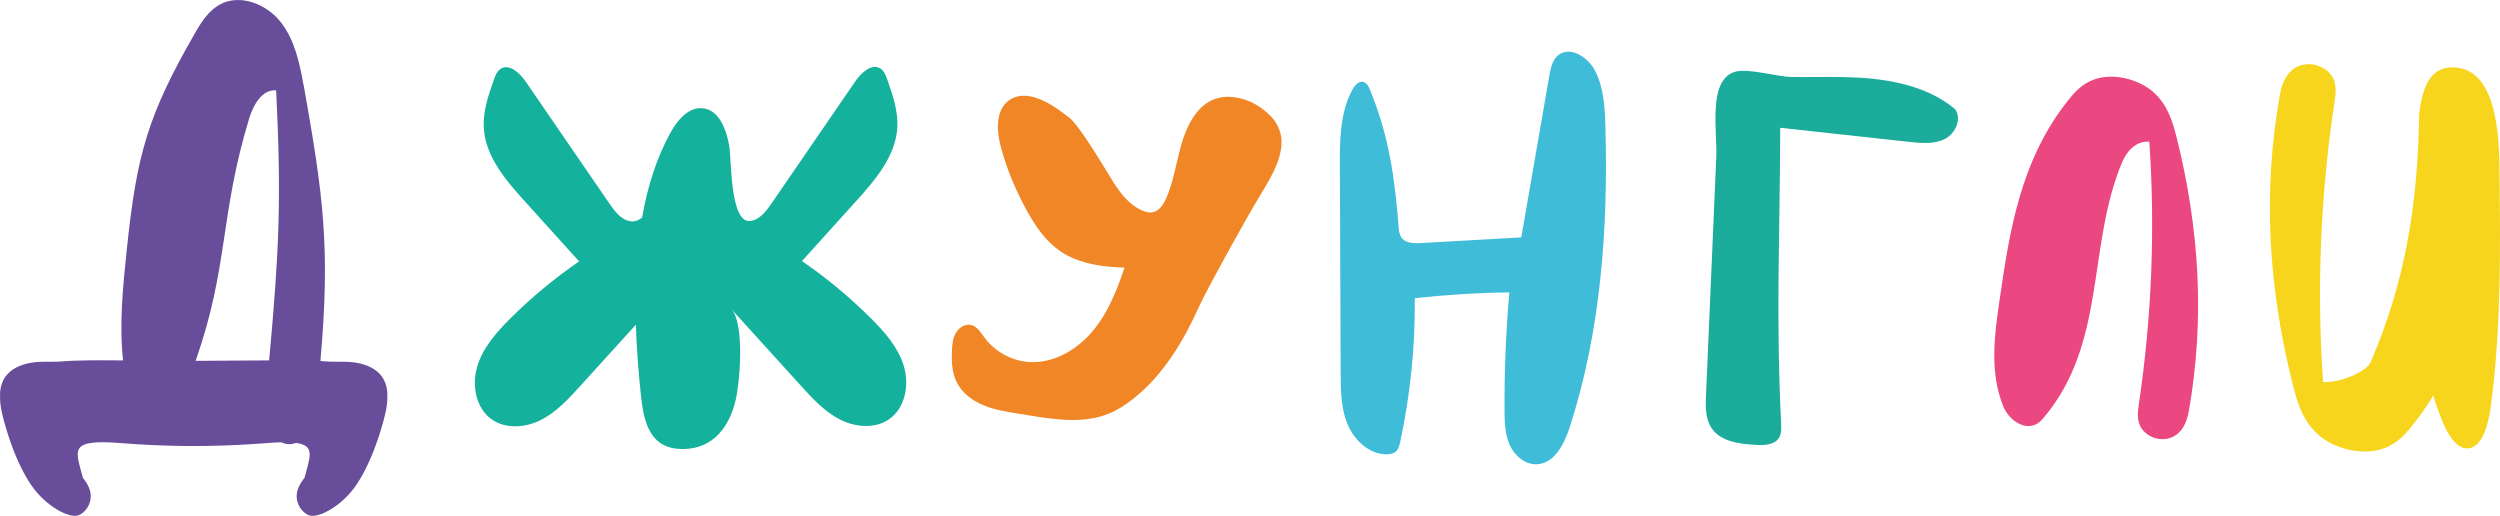 <?xml version="1.0" encoding="UTF-8"?> <svg xmlns="http://www.w3.org/2000/svg" xmlns:xlink="http://www.w3.org/1999/xlink" xmlns:xodm="http://www.corel.com/coreldraw/odm/2003" xml:space="preserve" width="32.724mm" height="6.752mm" version="1.1" style="shape-rendering:geometricPrecision; text-rendering:geometricPrecision; image-rendering:optimizeQuality; fill-rule:evenodd; clip-rule:evenodd" viewBox="0 0 815.03 168.15"> <defs> <style type="text/css"> .fil2 {fill:#F08626;fill-rule:nonzero} .fil6 {fill:#F7D51C;fill-rule:nonzero} .fil3 {fill:#3FBDD8;fill-rule:nonzero} .fil4 {fill:#1BAC9B;fill-rule:nonzero} .fil1 {fill:#14B29D;fill-rule:nonzero} .fil0 {fill:#684D9B;fill-rule:nonzero} .fil5 {fill:#EB4781;fill-rule:nonzero} </style> </defs> <g id="Layer_x0020_1">  <path class="fil0" d="M98.98 27.84c-1.3,-7.31 -2.91,-14.91 -7.53,-20.74 -4.63,-5.82 -13.19,-9.2 -19.73,-5.66 -3.54,1.91 -5.89,5.42 -7.9,8.91 -15.67,27.16 -19.25,39.91 -22.5,71.11 -1.25,11.95 -2.48,24.17 -1.21,36.03l-2.83 -0.02c-6.21,-0.04 -12.44,-0.07 -18.63,0.43l-4.64 0.03c-5.7,0.03 -13.09,1.91 -13.93,9.48 -0.06,0.53 -0.08,1.05 -0.06,1.57 -0.04,1.49 0.11,3.13 0.46,4.9 0.35,1.75 3.41,15 9.69,24.25 4.71,6.94 12.5,10.99 15.43,9.84 2.21,-0.86 4.19,-3.59 3.97,-6.67 -0.16,-2.23 -1.38,-4.02 -2.57,-5.59 -2.26,-8.92 -5.03,-12.67 12.58,-11.25 6.15,0.49 12.31,0.79 18.47,0.89l1.01 0.02 0.14 0 1.01 0.01 0.14 0 1.01 0.01 0.14 0 1.01 0 0.14 0 1.01 0 0.14 0 1.01 -0 0.14 0 1.01 -0.01 0.14 0 1.01 -0.01 0.14 0 1.01 -0.02c6.16,-0.1 12.31,-0.4 18.47,-0.89 1.87,-0.15 3.51,-0.24 4.94,-0.28 0.93,0.44 1.94,0.66 2.99,0.6 0.67,-0.04 1.28,-0.18 1.85,-0.4 6.44,0.9 4.48,4.67 2.79,11.33 -1.19,1.56 -2.41,3.36 -2.57,5.59 -0.22,3.07 1.76,5.8 3.97,6.67 2.93,1.15 10.72,-2.89 15.43,-9.84 6.28,-9.25 9.33,-22.5 9.69,-24.25 0.35,-1.77 0.51,-3.41 0.46,-4.9 0.02,-0.52 0,-1.04 -0.06,-1.57 -0.84,-7.57 -8.23,-9.45 -13.93,-9.48l-4.64 -0.03c-1.06,-0.08 -2.12,-0.15 -3.19,-0.21 3.22,-36.64 1.08,-53.21 -5.44,-89.84zm-35.2 89.78c10.8,-30.76 7.78,-47.04 17.41,-78.89 1.34,-4.45 4.23,-9.7 8.84,-9.27 1.75,35.83 0.98,52.3 -2.29,88.02l-23.97 0.15z"></path> <path class="fil1" d="M218.6 43.21c2.27,-4.14 5.99,-8.51 10.67,-7.91 5.24,0.67 7.5,6.89 8.45,12.09 0.81,4.45 0.19,25.55 6.94,24.63 3.03,-0.41 5.12,-3.17 6.86,-5.7 9.12,-13.29 18.24,-26.58 27.36,-39.87 1.94,-2.82 5.43,-5.99 8.25,-4.06 1.12,0.78 1.64,2.15 2.1,3.44 1.78,5.04 3.58,10.25 3.31,15.59 -0.47,9.38 -7.12,17.16 -13.42,24.13 -5.89,6.52 -11.78,13.03 -17.67,19.55 8.06,5.53 15.62,11.81 22.54,18.72 4.51,4.5 8.88,9.49 10.69,15.6 1.82,6.11 0.43,13.59 -4.8,17.23 -4.63,3.21 -11.07,2.66 -16.08,0.09 -5.01,-2.57 -8.91,-6.83 -12.7,-11 -7.54,-8.31 -15.09,-16.63 -22.63,-24.94 4.29,4.74 2.8,23.36 1.39,29.52 -2,8.71 -7.25,15.85 -16.86,16.05 -11.04,0.23 -13.11,-8.41 -14.07,-17.65 -0.75,-7.26 -1.38,-14.97 -1.64,-22.86l-18.14 19.99c-3.79,4.17 -7.69,8.43 -12.7,11 -5.01,2.57 -11.45,3.12 -16.08,-0.09 -5.23,-3.64 -6.63,-11.12 -4.8,-17.23 1.82,-6.11 6.18,-11.1 10.69,-15.6 6.92,-6.91 14.48,-13.19 22.54,-18.72 -5.89,-6.52 -11.78,-13.03 -17.67,-19.55 -6.3,-6.97 -12.95,-14.74 -13.42,-24.13 -0.27,-5.34 1.53,-10.55 3.31,-15.59 0.46,-1.29 0.98,-2.66 2.1,-3.44 2.82,-1.94 6.31,1.23 8.25,4.06 9.12,13.29 18.24,26.58 27.36,39.87 1.74,2.53 3.83,5.29 6.86,5.7 1.39,0.19 2.63,-0.3 3.74,-1.22 1.73,-9.87 4.65,-19.31 9.27,-27.7z"></path> <path class="fil2" d="M325.32 41.8c0,-0.36 0,-0.72 0,-1.09 0.01,-0.11 0.04,-0.23 0.04,-0.34 0.03,-1.01 0.18,-2.01 0.45,-2.98 0.8,-2.8 2.47,-4.8 5.28,-5.78 0.55,-0.19 1.11,-0.26 1.67,-0.38 0.7,0 1.4,0 2.1,0 0.28,0.04 0.56,0.09 0.84,0.14 2.31,0.41 4.41,1.35 6.43,2.49 2.26,1.27 4.3,2.85 6.35,4.39 3.57,2.68 12.08,17.3 14.53,21.18 2.34,3.7 5.19,7.31 9.17,9.12 1.17,0.53 2.48,0.89 3.73,0.62 2.06,-0.46 3.35,-2.48 4.22,-4.41 2.41,-5.36 3.25,-11.28 4.81,-16.95 2.5,-9.11 7.54,-17.93 18.36,-15.98 4.07,0.73 7.5,2.73 10.48,5.54 1.71,1.62 2.95,3.54 3.6,5.83 0.2,0.71 0.28,1.43 0.4,2.16 0,0.72 0,1.44 0,2.16 -0.07,0.5 -0.12,0.99 -0.21,1.47 -0.45,2.6 -1.42,5.01 -2.58,7.36 -1.39,2.82 -3.05,5.48 -4.67,8.17 -3.81,6.27 -16.77,29.6 -19.21,35.02 -5.17,11.49 -11.78,22.72 -21.83,30.6 -2.41,1.9 -5.01,3.57 -7.84,4.72 -8.11,3.3 -17.27,1.96 -25.92,0.57 -1.2,-0.2 -2.41,-0.39 -3.61,-0.59 -3.87,-0.62 -7.77,-1.25 -11.38,-2.77 -3.61,-1.51 -6.94,-4.02 -8.67,-7.54 -1.55,-3.16 -1.68,-6.82 -1.51,-10.34 0.09,-1.98 0.3,-4.03 1.31,-5.73 1,-1.71 3.02,-2.97 4.95,-2.51 1.97,0.47 3.12,2.45 4.33,4.08 3.41,4.65 8.96,7.66 14.72,7.99 7.83,0.45 15.35,-3.93 20.42,-9.91 5.08,-5.99 8.05,-13.45 10.54,-20.89 -5.87,-0.13 -11.82,-0.85 -17.18,-3.22 -7.61,-3.36 -12.14,-10.35 -15.83,-17.49 -2.75,-5.3 -5.04,-10.79 -6.73,-16.53 -0.63,-2.1 -1.19,-4.22 -1.41,-6.42 -0.06,-0.59 -0.1,-1.18 -0.15,-1.77z"></path> <path class="fil3" d="M446.42 28.78c-0.4,-0.82 -0.89,-1.71 -1.76,-2.02 -1.53,-0.57 -2.97,0.99 -3.74,2.41 -4.07,7.5 -4.15,16.45 -4.11,25 0.08,22.48 0.17,44.95 0.26,67.43 0.02,5.68 0.08,11.52 2.26,16.75 2.19,5.23 7.07,9.76 12.74,9.76 1.04,0 2.15,-0.18 2.94,-0.85 0.9,-0.77 1.22,-2.02 1.47,-3.19 3.31,-15.37 4.91,-31.12 4.76,-46.85 10.23,-1.14 20.52,-1.78 30.82,-1.9 -1.11,12.75 -1.63,25.55 -1.57,38.35 0.02,3.85 0.11,7.83 1.68,11.35 1.58,3.52 5.01,6.49 8.86,6.33 5.71,-0.25 8.92,-6.56 10.69,-11.99 10.21,-31.48 12.59,-65.02 11.66,-98.1 -0.17,-6.24 -0.52,-12.7 -3.39,-18.24 -2.29,-4.42 -8.14,-8.17 -12,-5.02 -1.93,1.57 -2.47,4.23 -2.9,6.69 -3.04,17.56 -6.08,35.12 -9.13,52.69 -10.92,0.62 -21.84,1.23 -32.77,1.85 -2.3,0.12 -5.03,0.06 -6.33,-1.84 -0.68,-0.97 -0.79,-2.22 -0.88,-3.4 -1.26,-16.13 -3.24,-30.18 -9.55,-45.19z"></path> <path class="fil4" d="M556.17 128.86c-0.15,3.69 -0.24,7.65 1.82,10.71 2.98,4.42 9.06,5.15 14.37,5.46 2.79,0.16 6.15,0.06 7.62,-2.32 0.81,-1.32 0.77,-2.99 0.69,-4.53 -1.77,-36.21 -0.35,-62.33 -0.3,-96.53 14.06,1.53 28.13,3.07 42.21,4.61 3.88,0.42 8.04,0.8 11.51,-0.99 3.48,-1.79 5.63,-6.67 3.23,-9.75 -9.94,-8.25 -23.62,-10.17 -36.54,-10.41 -5.68,-0.11 -11.35,0.09 -17.02,-0.05 -4.69,-0.11 -13.83,-2.89 -18.07,-1.68 -9.02,2.59 -5.8,19.36 -6.16,27.71 -1.12,25.92 -2.23,51.84 -3.35,77.77z"></path> <path class="fil5" d="M709.65 45.02c-1.3,-5.26 -2.91,-10.73 -7.54,-14.92 -4.63,-4.18 -13.21,-6.62 -19.76,-4.07 -3.55,1.37 -5.9,3.9 -7.91,6.41 -15.69,19.54 -19.28,42.73 -22.53,65.17 -1.71,11.74 -3.37,23.83 1.3,35.15 1.43,3.46 6.01,7.51 10.33,5.67 1.19,-0.5 1.98,-1.37 2.69,-2.21 20.68,-24.49 14.08,-55.94 25.62,-83.36 1.35,-3.2 4.23,-6.98 8.86,-6.67 1.93,28.41 0.8,56.93 -3.37,85.22 -0.37,2.48 -0.74,5.06 0.36,7.43 1.1,2.37 4.14,4.48 7.61,4.32 5.49,-0.24 7.59,-5.18 8.27,-9.09 5.25,-29.95 3.48,-59.23 -3.91,-89.04z"></path> <path class="fil6" d="M796.21 137.28c1.88,4.63 4.95,9.52 8.82,8.84 4.33,-0.75 6.2,-7.71 6.98,-13.52 3.49,-26 3.16,-52.63 2.82,-79.06 -0.18,-13.59 -2.27,-31.23 -14.97,-31.59 -7.73,-0.22 -10.14,6.69 -11.18,15.08 -0.42,29.7 -4.55,54.81 -15.79,80.96 -1.47,3.42 -10.49,6.9 -15.54,6.57 -2.1,-30.37 -0.87,-60.85 3.69,-91.08 0.4,-2.65 0.81,-5.41 -0.39,-7.94 -1.2,-2.53 -4.52,-4.78 -8.31,-4.62 -5.99,0.26 -8.28,5.53 -9.03,9.72 -5.73,32.01 -3.8,63.31 4.27,95.16 1.42,5.62 3.18,11.47 8.24,15.94 5.06,4.47 14.42,7.07 21.57,4.35 3.87,-1.47 6.44,-4.17 8.63,-6.85 2.74,-3.34 5.14,-6.78 7.26,-10.31 0.87,2.86 1.85,5.64 2.94,8.32z"></path> </g> </svg> 